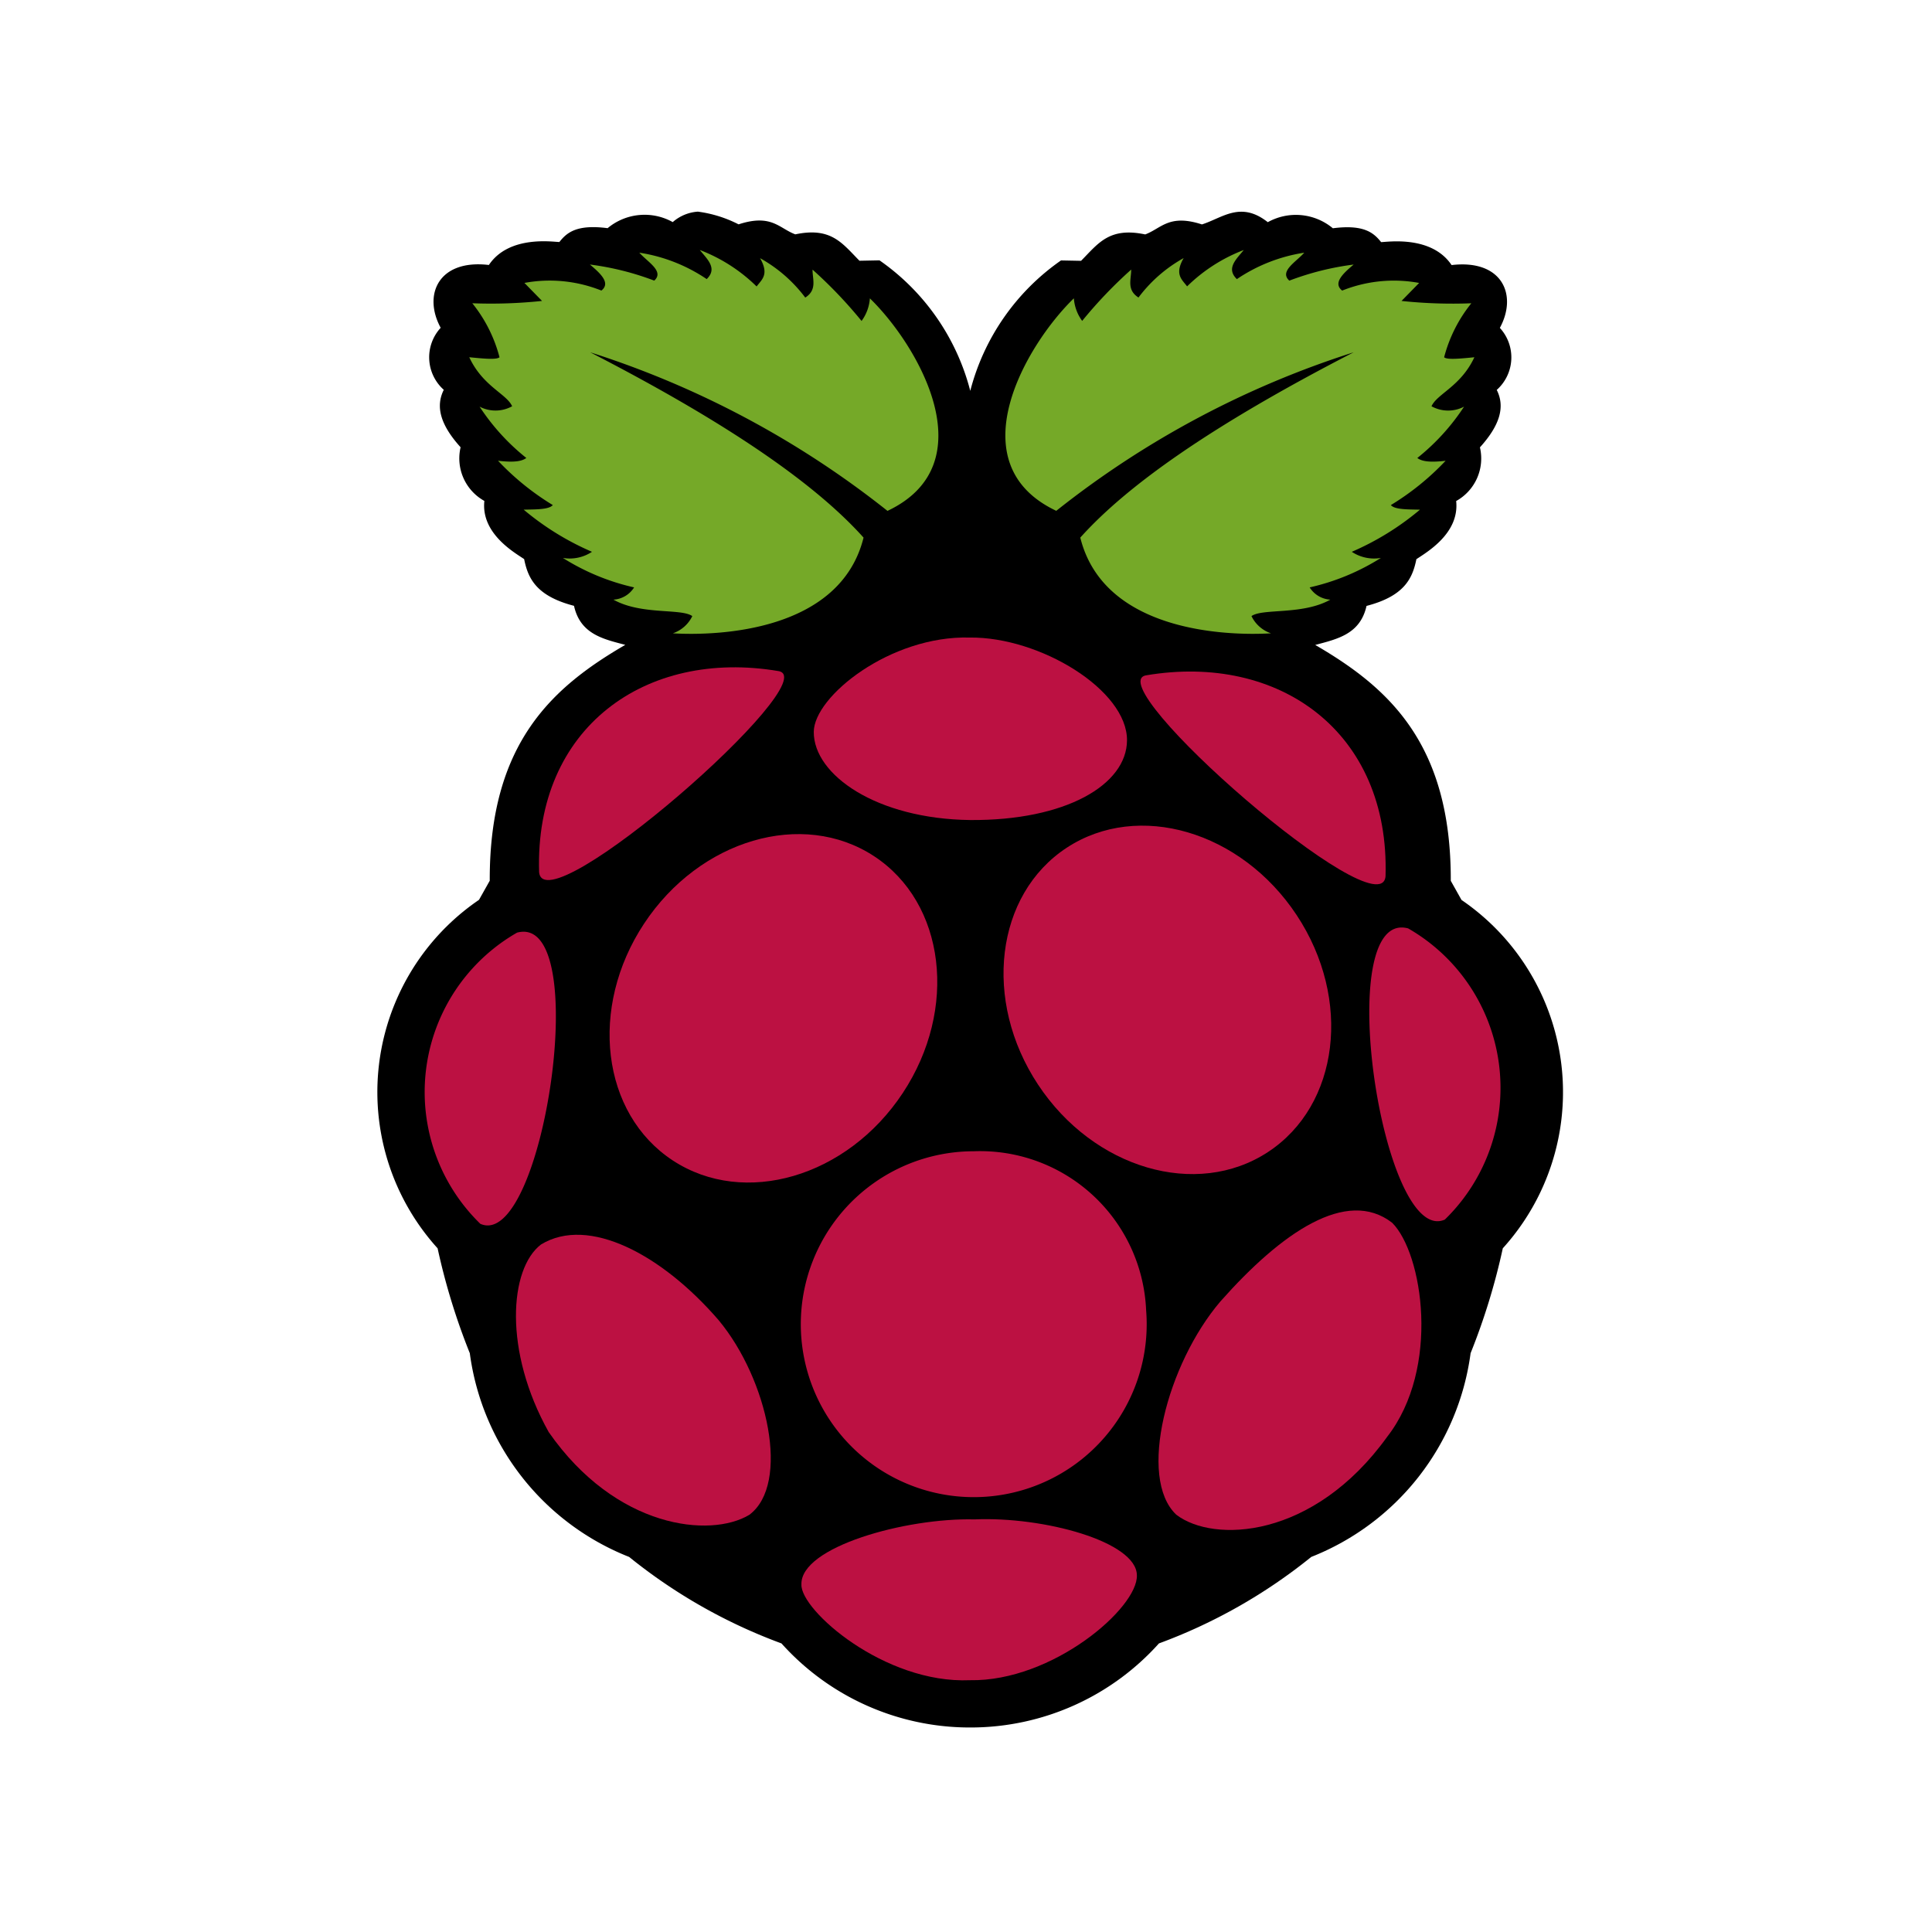 <svg xmlns="http://www.w3.org/2000/svg" xmlns:xlink="http://www.w3.org/1999/xlink" width="198" height="198" viewBox="0 0 198 198"><defs><clipPath id="b"><rect width="198" height="198"/></clipPath></defs><g id="a" clip-path="url(#b)"><g transform="translate(31.989 20.04)"><path d="M39.548,1.649a4.349,4.349,0,0,0-2.592,1.073,5.919,5.919,0,0,0-6.674.622c-3.145-.409-4.17.434-4.945,1.419-.69-.014-5.169-.71-7.224,2.353-5.146-.61-6.787,3.037-4.939,6.438a4.462,4.462,0,0,0,.318,6.356c-.871,1.732-.332,3.614,1.723,5.887a4.985,4.985,0,0,0,2.436,5.5c-.358,3.333,3.057,5.271,4.076,5.961.392,1.942,1.206,3.775,5.11,4.789.644,2.9,2.986,3.406,5.257,4-7.5,4.36-13.935,10.1-13.892,24.174L17.1,72.18a23.844,23.844,0,0,0-4.241,35.713,66.887,66.887,0,0,0,3.3,10.75,26.155,26.155,0,0,0,16.328,20.878A55.092,55.092,0,0,0,48.1,148.385,25.919,25.919,0,0,0,67.3,157h.284a25.919,25.919,0,0,0,19.2-8.615,55.092,55.092,0,0,0,15.612-8.865,26.155,26.155,0,0,0,16.328-20.878,66.884,66.884,0,0,0,3.3-10.75,23.844,23.844,0,0,0-4.23-35.7l-1.1-1.961c.043-14.077-6.39-19.814-13.892-24.174,2.271-.607,4.613-1.107,5.257-4,3.9-1.013,4.715-2.839,5.11-4.789,1.019-.69,4.434-2.629,4.076-5.961a4.985,4.985,0,0,0,2.436-5.5c2.055-2.271,2.594-4.156,1.723-5.887a4.462,4.462,0,0,0,.318-6.356c1.848-3.406.216-7.048-4.945-6.438-2.055-3.063-6.529-2.367-7.224-2.353-.775-.982-1.8-1.825-4.945-1.419a5.919,5.919,0,0,0-6.668-.624c-2.79-2.2-4.638-.437-6.75.23-3.381-1.1-4.153.409-5.813,1.025-3.69-.778-4.806.917-6.574,2.705l-2.055-.04a23.43,23.43,0,0,0-9.3,13.367A23.416,23.416,0,0,0,58.147,6.642l-2.055.04C54.323,4.894,53.2,3.2,49.517,3.977c-1.661-.616-2.433-2.129-5.813-1.025a12.828,12.828,0,0,0-4.156-1.3Z" transform="translate(0 0)"/><path d="M62.822,30.263c14.761,7.6,23.322,13.756,28.02,18.993-2.4,9.651-14.954,10.08-19.544,9.81A3.446,3.446,0,0,0,73.291,57.3c-1.152-.818-5.234-.085-8.084-1.686a2.677,2.677,0,0,0,2.12-1.255,23.22,23.22,0,0,1-7.3-3.02,4.125,4.125,0,0,0,2.983-.627,28.2,28.2,0,0,1-7-4.32c1.246-.031,2.592,0,2.983-.471a26.893,26.893,0,0,1-5.612-4.542c1.746.21,2.481.028,2.9-.284a22.425,22.425,0,0,1-4.789-5.26,3.526,3.526,0,0,0,3.335-.04c-.568-1.28-3-2.032-4.394-5.024,1.365.133,2.81.284,3.1,0a14.744,14.744,0,0,0-2.788-5.532A49.746,49.746,0,0,0,57.891,25l-1.805-1.845a14.25,14.25,0,0,1,7.889.783c.951-.749-.017-1.7-1.178-2.668a28.671,28.671,0,0,1,6.594,1.649c1.059-.954-.687-1.91-1.53-2.864a16.87,16.87,0,0,1,6.906,2.708c1.135-1.1.065-2.027-.707-2.983a16.9,16.9,0,0,1,5.822,3.738c.519-.7,1.32-1.215.352-2.9a14.727,14.727,0,0,1,4.633,4.039c1.24-.789.738-1.871.747-2.864a46.177,46.177,0,0,1,5.024,5.26,4.428,4.428,0,0,0,.852-2.316c4.97,4.826,11.99,16.964,1.805,21.781A95.662,95.662,0,0,0,62.822,30.263Z" transform="translate(-34.33 -14.2)" fill="#75a928"/><path d="M339.123,30.261c-14.761,7.6-23.322,13.756-28.02,18.993,2.4,9.651,14.954,10.08,19.544,9.81a3.446,3.446,0,0,1-2-1.766c1.152-.817,5.234-.085,8.084-1.686a2.68,2.68,0,0,1-2.12-1.255,23.222,23.222,0,0,0,7.3-3.02,4.125,4.125,0,0,1-2.983-.627,28.2,28.2,0,0,0,6.986-4.318c-1.246-.031-2.592,0-2.983-.471a26.889,26.889,0,0,0,5.612-4.542c-1.746.21-2.481.028-2.9-.284a22.425,22.425,0,0,0,4.789-5.26,3.525,3.525,0,0,1-3.335-.04c.568-1.28,3-2.032,4.394-5.024-1.365.133-2.81.284-3.1,0a14.744,14.744,0,0,1,2.788-5.532A49.745,49.745,0,0,1,344.025,25l1.805-1.845a14.25,14.25,0,0,0-7.888.783c-.951-.749.017-1.7,1.178-2.668a28.67,28.67,0,0,0-6.594,1.649c-1.059-.954.687-1.91,1.53-2.864a16.87,16.87,0,0,0-6.906,2.708c-1.135-1.1-.065-2.027.707-2.983a16.9,16.9,0,0,0-5.808,3.727c-.52-.7-1.32-1.215-.352-2.9a14.727,14.727,0,0,0-4.63,4.042c-1.24-.789-.738-1.871-.747-2.864a46.164,46.164,0,0,0-5.024,5.26,4.426,4.426,0,0,1-.851-2.316c-4.971,4.826-11.99,16.964-1.805,21.781a95.662,95.662,0,0,1,30.484-16.248Z" transform="translate(-232.379 -14.198)" fill="#75a928"/><path d="M285.676,529.919a17.724,17.724,0,1,1-17.668-16.291A17.032,17.032,0,0,1,285.676,529.919Z" transform="translate(-200.205 -415.682)" fill="#bc1142"/><path d="M143.712,297.821c7.321,4.794,8.641,15.666,2.947,24.281s-16.24,11.709-23.561,6.912-8.641-15.666-2.946-24.281S136.391,293.024,143.712,297.821Z" transform="translate(-86.13 -230.12)" fill="#bc1142"/><path d="M309.1,293.821c-7.321,4.794-8.641,15.666-2.946,24.281s16.24,11.709,23.56,6.912,8.641-15.666,2.946-24.281S316.418,289.024,309.1,293.821Z" transform="translate(-231.759 -226.986)" fill="#bc1142"/><path d="M38.783,341.752c7.9-2.118,2.668,32.7-3.761,29.84a18.834,18.834,0,0,1,3.761-29.839Z" transform="translate(-17.786 -266.211)" fill="#bc1142"/><path d="M479.3,339.752c-7.9-2.118-2.668,32.7,3.761,29.84a18.834,18.834,0,0,0-3.761-29.84Z" transform="translate(-366.975 -264.645)" fill="#bc1142"/><path d="M367.869,219.251c13.625-2.3,24.98,5.8,24.531,20.589C391.952,245.525,362.845,220.1,367.869,219.251Z" transform="translate(-282.393 -170.081)" fill="#bc1142"/><path d="M107.831,217.251c-13.625-2.3-24.98,5.8-24.531,20.589C83.751,243.525,112.846,218.1,107.831,217.251Z" transform="translate(-60.039 -168.515)" fill="#bc1142"/><path d="M229.01,202.736c-8.141-.213-15.953,6.041-15.973,9.668-.023,4.408,6.435,8.919,16.027,9.035,9.793.071,16.044-3.611,16.075-8.161C245.176,208.127,236.234,202.657,229.01,202.736Z" transform="translate(-161.627 -157.438)" fill="#bc1142"/><path d="M224.924,619.026c7.1-.309,16.62,2.285,16.64,5.728.119,3.344-8.638,10.9-17.111,10.753-8.774.378-17.381-7.187-17.267-9.81C207.055,621.851,217.87,618.85,224.924,619.026Z" transform="translate(-157.041 -483.352)" fill="#bc1142"/><path d="M93.181,493.492c5.053,6.089,7.355,16.782,3.14,19.936-3.988,2.407-13.676,1.419-20.563-8.476-4.644-8.3-4.045-16.748-.786-19.229C79.848,482.754,87.382,486.765,93.181,493.492Z" transform="translate(-51.512 -378.225)" fill="#bc1142"/><path d="M382.143,482.567c-5.467,6.4-8.516,18.082-4.522,21.857,3.812,2.924,14.051,2.515,21.61-7.979,5.49-7.045,3.651-18.814.514-21.94C395.087,470.892,388.4,475.5,382.143,482.567Z" transform="translate(-289.059 -369.23)" fill="#bc1142"/></g></g></svg>